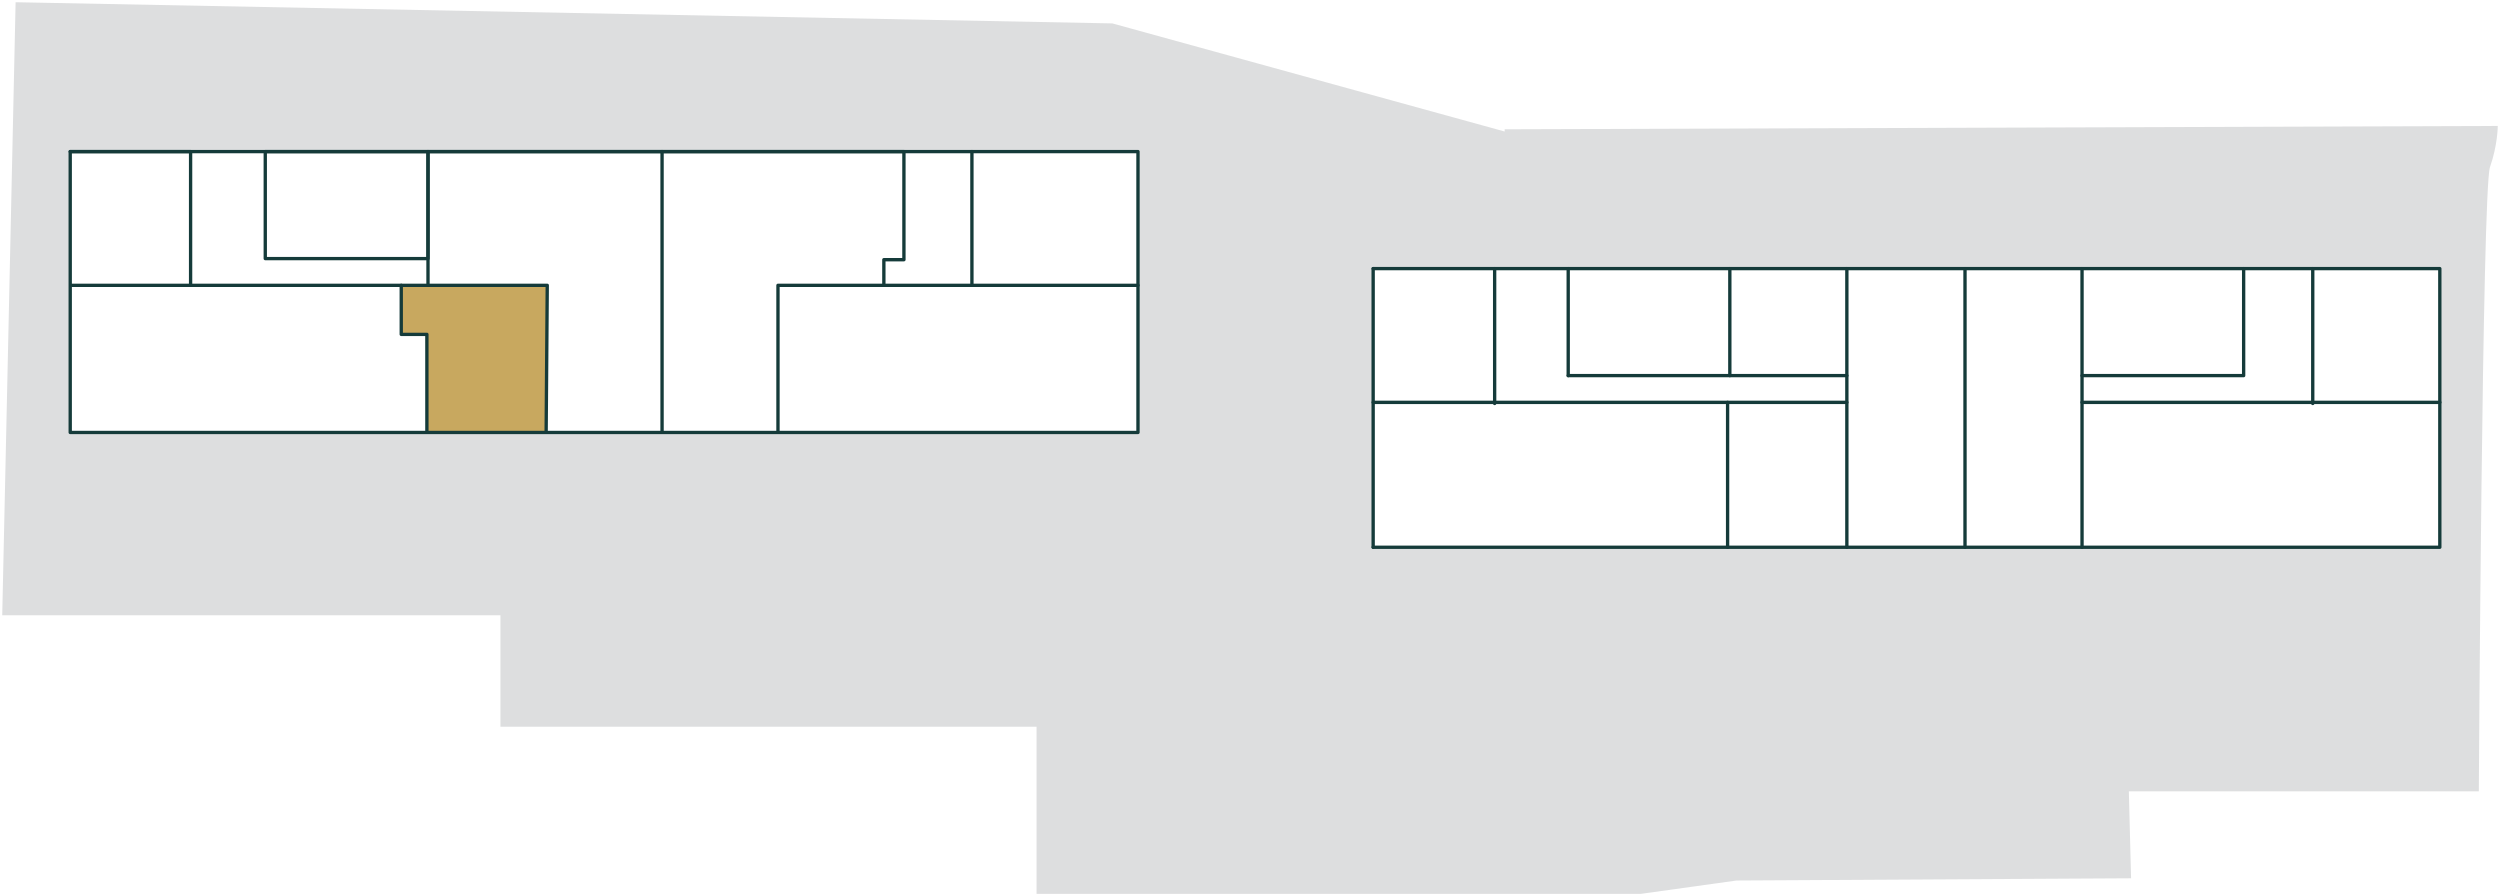 <?xml version="1.0" encoding="UTF-8"?>
<svg xmlns="http://www.w3.org/2000/svg" version="1.1" viewBox="0 0 224.3 80.4">
  <defs>
    <style>
      .cls-1 {
        fill: #dddedf;
      }

      .cls-2 {
        fill: none;
        stroke: #153b3a;
        stroke-linecap: round;
        stroke-linejoin: round;
        stroke-width: .3px;
      }

      .cls-3 {
        fill: #c8a85f;
      }
    </style>
  </defs>
  <!-- Generator: Adobe Illustrator 28.7.1, SVG Export Plug-In . SVG Version: 1.2.0 Build 142)  -->
  <g>
    <g id="Layer_1">
      <g id="Layer_1-2" data-name="Layer_1">
        <path class="cls-1" d="M135,11.8L99.8,2.1,1.4.2.2,55.2h44.7v10h48.1v15h54.2l8.6-1.2,35.4-.2-.2-7.8h31.4s.3-54,1-56,.7-3.7.7-3.7l-89.1.3h0ZM102.1,38.9H6.4V13.7h95.7v25.2ZM218.9,49.2h-95.7v-25.2h95.7v25.2Z"/>
        <polygon class="cls-3" points="36 25.6 49.1 25.6 49 38.8 38.3 38.7 38.2 30 36 30 36 25.6"/>
        <polyline class="cls-2" points="123.2 24.1 218.9 24.1 218.9 49.1 123.2 49.1"/>
        <rect class="cls-2" x="6.3" y="13.6" width="95.8" height="25.2"/>
        <rect class="cls-2" x="23.8" y="13.6" width="14.6" height="9.6"/>
        <polyline class="cls-2" points="38.4 25.6 38.4 13.6 59.4 13.6 59.4 38.7"/>
        <polyline class="cls-2" points="59.4 13.6 81.1 13.6 81.1 23.3 79.3 23.3 79.3 25.6"/>
        <polyline class="cls-2" points="69.8 38.7 69.8 25.6 102.1 25.6"/>
        <polyline class="cls-2" points="49 38.7 49.1 25.6 6.4 25.6"/>
        <line class="cls-2" x1="87.2" y1="13.6" x2="87.2" y2="25.6"/>
        <polyline class="cls-2" points="6.3 13.6 17.1 13.6 17.1 25.6"/>
        <line class="cls-2" x1="140.7" y1="24.1" x2="140.7" y2="33.7"/>
        <line class="cls-2" x1="165.7" y1="36.1" x2="155" y2="36.1"/>
        <polyline class="cls-2" points="123.2 36.1 155 36.1 155 49.1"/>
        <line class="cls-2" x1="165.7" y1="49.1" x2="165.7" y2="24.1"/>
        <line class="cls-2" x1="186.8" y1="49.1" x2="186.8" y2="24.1"/>
        <polyline class="cls-2" points="201.3 24.1 201.3 33.7 186.8 33.7"/>
        <line class="cls-2" x1="186.8" y1="36.1" x2="218.9" y2="36.1"/>
        <line class="cls-2" x1="134.1" y1="24.1" x2="134.1" y2="36.2"/>
        <line class="cls-2" x1="207.5" y1="24.1" x2="207.5" y2="36.2"/>
        <line class="cls-2" x1="123.2" y1="49.1" x2="123.2" y2="24.1"/>
        <line class="cls-2" x1="176.3" y1="24.1" x2="176.3" y2="49.1"/>
        <line class="cls-2" x1="155.2" y1="33.7" x2="155.2" y2="24.1"/>
        <line class="cls-2" x1="140.7" y1="33.7" x2="165.7" y2="33.7"/>
        <polyline class="cls-2" points="36 25.6 36 30 38.3 30 38.3 38.7"/>
      </g>
    </g>
  </g>
</svg>
